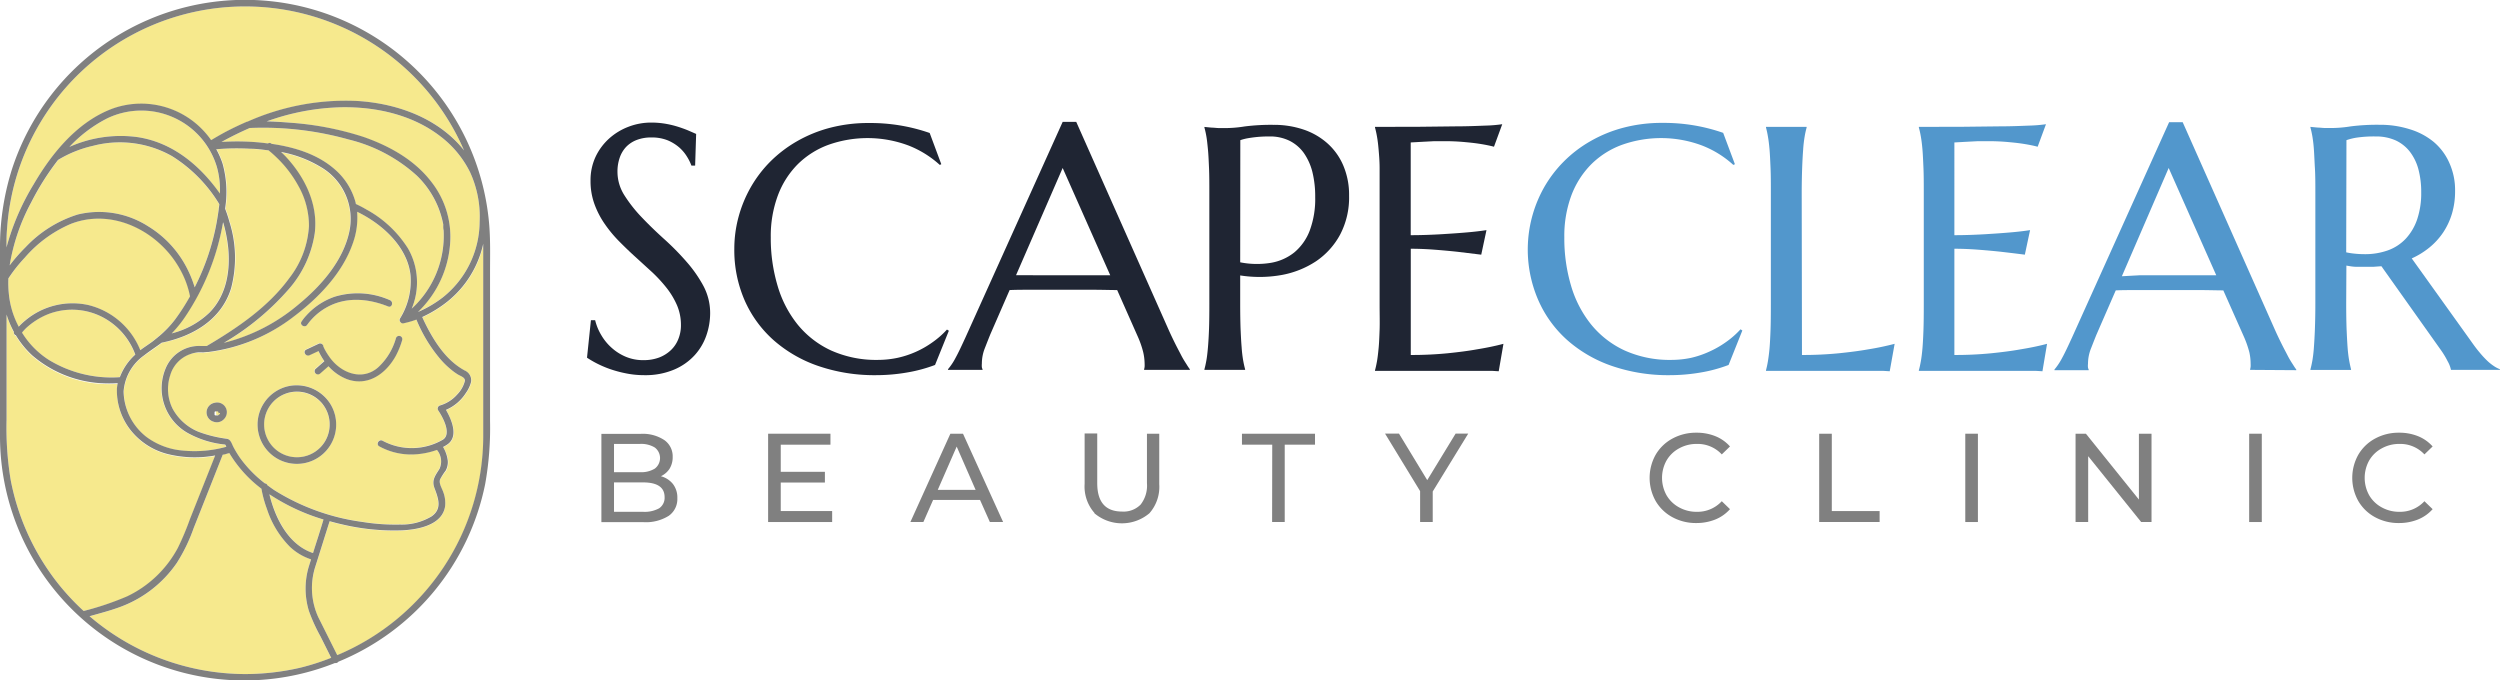 <svg id="Layer_1" data-name="Layer 1" xmlns="http://www.w3.org/2000/svg" viewBox="0 0 396.29 107.87"><defs><style>.cls-1{fill:#f6e98d;}.cls-2{fill:gray;}.cls-3{fill:#1f2533;}.cls-4{fill:#5297cc;}</style></defs><path class="cls-1" d="M39.12,66.58v-.13a.06.06,0,0,1,0,0,.25.25,0,0,1,0-.07s0,0,0,0h0s0,0,0,0l0,0a.94.94,0,0,1-.1-.1l0,0-.1,0h0l-.07,0h-.15s0,0,0,0l-.13,0,0,0,0,0,0,0h0l0,0,0,0-.07.12s0,0,0,0l0,.11v.13l0,.14,0,.06,0,0,.09.09h0l.05,0,.06,0,.14,0h.05s0,0,.08,0h.08l0,0,.11-.06,0,0s0,0,0,0l0,0,0,0,0-.06,0-.1a.18.18,0,0,1,0,0Z" transform="translate(-4.24 -1.15)"/><path class="cls-1" d="M38.09,66.58h0v0Z" transform="translate(-4.24 -1.15)"/><path class="cls-1" d="M39.08,66.32v0Z" transform="translate(-4.24 -1.15)"/><path class="cls-1" d="M39,66.19s0,0,0,0Z" transform="translate(-4.24 -1.15)"/><path class="cls-1" d="M9.61,30.31c2.92-4.94,7.06-9.93,12.62-11.95a13.52,13.52,0,0,1,15.48,5.05c.79-.47,1.58-.93,2.39-1.36,1.07-.56,2.17-1.08,3.28-1.56,0,0,0,0,.07,0A38.22,38.22,0,0,1,61,17.18c5.6.36,11.34,2.23,15.42,6.23A16.63,16.63,0,0,1,77.8,25,37.81,37.81,0,0,0,5.36,37.42c-.06,1-.09,2-.09,2.95A38.62,38.62,0,0,1,9.61,30.31Z" transform="translate(-4.24 -1.15)"/><path class="cls-1" d="M38.1,66.63v0h0A.08.08,0,0,1,38.1,66.63Z" transform="translate(-4.24 -1.15)"/><path class="cls-1" d="M17.5,98a46.53,46.53,0,0,0,6.86-2.22,17.74,17.74,0,0,0,8.09-7.72,44.19,44.19,0,0,0,1.91-4.55l4-10.08a18,18,0,0,1-7.42-.2,10.88,10.88,0,0,1-5.32-3.06,10.15,10.15,0,0,1-2.84-7.31A6.58,6.58,0,0,1,22.9,62a22.62,22.62,0,0,1-2.73,0,18.42,18.42,0,0,1-10.8-4.39,14.25,14.25,0,0,1-2.61-3.2.45.45,0,0,1-.31-.52A15.43,15.43,0,0,1,5.28,51V67.67a50.9,50.9,0,0,0,.65,9.55A38,38,0,0,0,12.86,92.9,37.47,37.47,0,0,0,17.5,98Z" transform="translate(-4.24 -1.15)"/><path class="cls-1" d="M39.12,66.58v0a.07.07,0,0,0,0,0Z" transform="translate(-4.24 -1.15)"/><path class="cls-1" d="M39,66.84h0l0,0S39,66.87,39,66.84Z" transform="translate(-4.24 -1.15)"/><path class="cls-1" d="M39,66.81s0,0,0,0h0Z" transform="translate(-4.24 -1.15)"/><path class="cls-1" d="M38.83,66.05h0C38.85,66.07,38.86,66.06,38.83,66.05Z" transform="translate(-4.24 -1.15)"/><path class="cls-1" d="M45.91,23.81l.8.1a.42.42,0,0,1,.5,0l.07.06c3.64.52,7.34,1.65,10.11,4.12a10.52,10.52,0,0,1,3.24,5.29l0,.12a18.74,18.74,0,0,1,1.72.9,17.88,17.88,0,0,1,6.56,6.16,10.81,10.81,0,0,1,.58,9.54,15.7,15.7,0,0,0,5.06-12.43c0-.25,0-.51-.06-.76a1.23,1.23,0,0,0,0-.19v0a15.07,15.07,0,0,0-.77-2.64A14.62,14.62,0,0,0,70.33,29,24.8,24.8,0,0,0,59.5,23.26a50.19,50.19,0,0,0-15.67-1.82q-2.3,1-4.49,2.23A37.9,37.9,0,0,1,45.91,23.81Z" transform="translate(-4.24 -1.15)"/><path class="cls-1" d="M46.94,79.5c1,3.79,3,8,6.92,9.32.55-1.77,1.11-3.54,1.66-5.3A32.34,32.34,0,0,1,46.94,79.5Z" transform="translate(-4.24 -1.15)"/><path class="cls-1" d="M27.4,70.42a11.22,11.22,0,0,0,5.78,2.17,18.71,18.71,0,0,0,6.9-.6l-.18-.35a15.21,15.21,0,0,1-6-1.87,8.13,8.13,0,0,1-3.44-10.2A5.73,5.73,0,0,1,36.16,56h0L37,56c4.85-2.81,9.77-6.15,13.11-10.74A14.8,14.8,0,0,0,53.21,37a12.79,12.79,0,0,0-1.63-6.45,18.49,18.49,0,0,0-3.21-4.25c-.4-.39-.81-.78-1.25-1.14L46.89,25l0,0c-1-.12-1.94-.21-2.9-.26a37.45,37.45,0,0,0-5.4.08,13.36,13.36,0,0,1,1,2.27,16.77,16.77,0,0,1,.4,7.15,20.22,20.22,0,0,1,.7,2.12,18.85,18.85,0,0,1,.25,10.5c-1.56,5-6.09,7.66-11,8.62-.9.72-1.86,1.33-2.77,2a7.7,7.7,0,0,0-3.31,5.76A9.4,9.4,0,0,0,27.4,70.42Z" transform="translate(-4.24 -1.15)"/><path class="cls-1" d="M8.22,51.94a11.64,11.64,0,0,1,10-2.43,11.92,11.92,0,0,1,8.21,7.15c.63-.48,1.3-.9,1.95-1.38l.81-.65a.53.53,0,0,1,.16-.13A16.76,16.76,0,0,0,32,51.79a34,34,0,0,0,2.41-3.7,14.49,14.49,0,0,0-1.59-4.29c-3.27-6-10.68-9.78-17.3-7.19A20,20,0,0,0,8.16,42a23.77,23.77,0,0,0-2.59,3.31,17,17,0,0,0,.21,3.48,13.92,13.92,0,0,0,1.38,4.17A9.94,9.94,0,0,1,8.22,51.94Z" transform="translate(-4.24 -1.15)"/><path class="cls-1" d="M80.88,70.09V40.92c0-.36,0-.73,0-1.09a16.14,16.14,0,0,1-6.67,9.9,19.08,19.08,0,0,1-3,1.71c.23.54.57,1.22.86,1.78,1.39,2.63,3.21,5.26,5.88,6.7a1.68,1.68,0,0,1,1,1.82,5.24,5.24,0,0,1-.82,1.74,7,7,0,0,1-3.16,2.68c.93,1.6,2,4.17.31,5.42a4.9,4.9,0,0,1-.77.46,5.57,5.57,0,0,1,.78,2.16,2.78,2.78,0,0,1-.34,1.6A10.05,10.05,0,0,0,74,77.18c-.23.65.29,1.43.5,2a5,5,0,0,1,.31,2.16c-.37,3.1-4.35,3.81-6.9,3.92a35.74,35.74,0,0,1-9.66-1c-.59-.13-1.17-.29-1.76-.45-.36,1.15-.73,2.3-1.09,3.46s-.79,2.51-1.19,3.77a11.12,11.12,0,0,0,.49,8c1,2,2,4,3,6A37.7,37.7,0,0,0,80.88,70.09Z" transform="translate(-4.24 -1.15)"/><path class="cls-1" d="M53.55,89.8a8.9,8.9,0,0,1-3.36-2,15.15,15.15,0,0,1-3.64-6,18.45,18.45,0,0,1-.87-3.2,19.92,19.92,0,0,1-5.09-5.65l-.3.08c-.25.07-.5.12-.74.17L37.66,78l-2.72,6.87a26.83,26.83,0,0,1-2.66,5.5,18.72,18.72,0,0,1-8.75,6.91c-1.65.63-3.39,1.08-5.1,1.56A38.05,38.05,0,0,0,43.08,108a38.85,38.85,0,0,0,8.73-1,36.66,36.66,0,0,0,4.93-1.56l-1.68-3.36A27.5,27.5,0,0,1,53.21,98a12.2,12.2,0,0,1,.06-7.3C53.36,90.39,53.46,90.1,53.55,89.8Z" transform="translate(-4.24 -1.15)"/><path class="cls-1" d="M76.68,63.66a4.76,4.76,0,0,0,1.23-2.18c0-.56-.73-.75-1.12-1a9.26,9.26,0,0,1-1.08-.78,13.4,13.4,0,0,1-1.92-1.92,23.24,23.24,0,0,1-3.57-6,14.25,14.25,0,0,1-2,.58.43.43,0,0,1-.49-.14.5.5,0,0,1-.1-.62,11.28,11.28,0,0,0,1.66-6.83c-.51-4.51-4.49-8.15-8.47-10.08a11.89,11.89,0,0,1-.66,4.94c-1.66,4.83-5.46,8.8-9.51,11.77A27.83,27.83,0,0,1,37.3,57a.55.55,0,0,1-.18,0l-.59.06a.72.72,0,0,1-.26,0h-.09l-.08,0h-.41a5,5,0,0,0-1.39.22,5,5,0,0,0-3.1,3.31,7,7,0,0,0,.38,5.33,8.19,8.19,0,0,0,4.08,3.64,20,20,0,0,0,4.55,1.12c.59.12.73.81,1,1.29a16.46,16.46,0,0,0,1,1.66,19.24,19.24,0,0,0,4,4.12.38.38,0,0,1,.37.27c.38.28.76.57,1.16.83a35,35,0,0,0,13.88,5,32.51,32.51,0,0,0,6,.42,9.18,9.18,0,0,0,5-1.29c1.74-1.21,1-2.91.45-4.54-.46-1.28.19-2,.81-3a2.83,2.83,0,0,0-.41-3,12.41,12.41,0,0,1-3,.67,10.54,10.54,0,0,1-6.13-1.23c-.59-.31-.07-1.21.52-.89a9.79,9.79,0,0,0,9.57-.18c1.44-1-.09-3.61-.77-4.66a.52.52,0,0,1,.31-.76A5.71,5.71,0,0,0,76.68,63.66ZM39.77,67.54A1.53,1.53,0,0,1,38.1,68a1.54,1.54,0,0,1,.18-3,1.54,1.54,0,0,1,1.49,2.53ZM52.05,52.11a7.29,7.29,0,0,1,.73-.93,10.8,10.8,0,0,1,4.51-3,12.55,12.55,0,0,1,8.76.54c.62.25.35,1.25-.27,1-3.17-1.27-6.71-1.58-9.77.16a9.49,9.49,0,0,0-3.07,2.74C52.59,53.19,51.69,52.67,52.05,52.11ZM56.1,72.42a6.23,6.23,0,1,1,.55-7.16A6.29,6.29,0,0,1,56.1,72.42ZM68,55.05a12.87,12.87,0,0,1-1.11,2.56c-1.59,2.82-4.49,4.85-7.8,3.56a7.63,7.63,0,0,1-2.82-2l-1.35,1.18a.52.52,0,0,1-.73-.73l.22-.19,1.21-1.07a10.73,10.73,0,0,1-.93-1.6l-1.42.66c-.6.28-1.12-.61-.52-.89l1.93-.91a.54.54,0,0,1,.77.31v0l0,.08c.07.16.14.31.22.47A11.16,11.16,0,0,0,56.59,58c1.79,2.37,5,3.59,7.52,1.47A9.92,9.92,0,0,0,67,54.77.51.51,0,0,1,68,55.05Z" transform="translate(-4.24 -1.15)"/><path class="cls-1" d="M80.27,36.29a16.84,16.84,0,0,0-1.51-7.83,16.07,16.07,0,0,0-4.53-5.56C69.81,19.4,64,18.07,58.42,18.15a37.17,37.17,0,0,0-11.9,2.24c1.23,0,2.47.11,3.69.21a48.34,48.34,0,0,1,11.73,2.34c4,1.4,8,3.56,10.6,7A14.09,14.09,0,0,1,75.63,39a16.67,16.67,0,0,1-5.14,11.57,18.1,18.1,0,0,0,4-2.33A15.45,15.45,0,0,0,80.27,36.29Z" transform="translate(-4.24 -1.15)"/><path class="cls-1" d="M49.52,63.56a5.2,5.2,0,1,0,5.8,1.6A5.27,5.27,0,0,0,49.52,63.56Z" transform="translate(-4.24 -1.15)"/><path class="cls-1" d="M34.81,21.72a12.38,12.38,0,0,0-13.57-1.81,21.48,21.48,0,0,0-6,4.53A19.9,19.9,0,0,1,26,22.88c5.57.82,9.94,4.48,13.1,9a13.4,13.4,0,0,0-.47-4.18A12.43,12.43,0,0,0,34.81,21.72Z" transform="translate(-4.24 -1.15)"/><path class="cls-1" d="M31.41,54a13.3,13.3,0,0,0,6-3.31c2.7-2.75,3.33-6.69,2.94-10.39a23.46,23.46,0,0,0-.77-3.87,38.45,38.45,0,0,1-6.21,15.13A19.29,19.29,0,0,1,31.41,54Z" transform="translate(-4.24 -1.15)"/><path class="cls-1" d="M5.76,43.22a27.84,27.84,0,0,1,2.53-2.89,19.19,19.19,0,0,1,8.28-5.18A14.4,14.4,0,0,1,27.69,37a16.65,16.65,0,0,1,6.3,6.9A17.82,17.82,0,0,1,35.1,46.7a37.41,37.41,0,0,0,3.45-10.21c.13-.73.25-1.47.35-2.21,0,0,0-.06,0-.1,0-.22.06-.45.08-.68a23,23,0,0,0-7.52-7.61A16.77,16.77,0,0,0,19,24.26a18.64,18.64,0,0,0-5.53,2.24,42,42,0,0,0-4.26,6.72A31.77,31.77,0,0,0,5.76,43.22Z" transform="translate(-4.24 -1.15)"/><path class="cls-1" d="M50,47a41.34,41.34,0,0,1-10.33,8.55,29.17,29.17,0,0,0,11.9-6.13c3.56-2.94,7-6.85,8-11.47a9.54,9.54,0,0,0-4.54-10.29,18.8,18.8,0,0,0-6.28-2.37c.26.25.53.5.77.76,3,3.24,5.14,7.55,4.61,12.08A17.33,17.33,0,0,1,50,47Z" transform="translate(-4.24 -1.15)"/><path class="cls-1" d="M11.91,58.17A19.09,19.09,0,0,0,23.2,60.93a9.14,9.14,0,0,1,2.45-3.58,10.92,10.92,0,0,0-3.94-5.17,10.49,10.49,0,0,0-10-1.19A11.41,11.41,0,0,0,8.5,53.05q-.42.39-.81.81A13.56,13.56,0,0,0,11.91,58.17Z" transform="translate(-4.24 -1.15)"/><path class="cls-2" d="M36.27,57Z" transform="translate(-4.24 -1.15)"/><path class="cls-2" d="M36.26,57h0Z" transform="translate(-4.24 -1.15)"/><path class="cls-2" d="M67,54.77a9.92,9.92,0,0,1-2.86,4.65c-2.48,2.12-5.73.9-7.52-1.47a11.16,11.16,0,0,1-.91-1.43c-.08-.16-.15-.31-.22-.47l0-.08v0a.54.54,0,0,0-.77-.31l-1.93.91c-.6.28-.08,1.17.52.89l1.42-.66a10.73,10.73,0,0,0,.93,1.6l-1.21,1.07-.22.19a.52.52,0,0,0,.73.73l1.35-1.18a7.63,7.63,0,0,0,2.82,2c3.31,1.29,6.21-.74,7.8-3.56A12.87,12.87,0,0,0,68,55.05.51.51,0,0,0,67,54.77Z" transform="translate(-4.24 -1.15)"/><path class="cls-2" d="M52.94,52.63A9.49,9.49,0,0,1,56,49.89c3.06-1.74,6.6-1.43,9.77-.16.62.25.89-.75.27-1a12.55,12.55,0,0,0-8.76-.54,10.8,10.8,0,0,0-4.51,3,7.29,7.29,0,0,0-.73.93C51.69,52.67,52.59,53.19,52.94,52.63Z" transform="translate(-4.24 -1.15)"/><path class="cls-2" d="M50.14,62.33a6.23,6.23,0,1,0,6.51,2.93A6.3,6.3,0,0,0,50.14,62.33Zm5.62,8.79a5.2,5.2,0,1,1-.44-6A5.24,5.24,0,0,1,55.76,71.12Z" transform="translate(-4.24 -1.15)"/><path class="cls-2" d="M38.28,65a1.54,1.54,0,0,0-.18,3,1.53,1.53,0,0,0,1.67-.44A1.54,1.54,0,0,0,38.28,65ZM39,66.19l0,0S39,66.15,39,66.19ZM38.8,66h0S38.85,66.07,38.8,66Zm.31.59,0,.1,0,.06,0,0s0,0,0,0v0h0s0,0,0,0,0,0,0,0l0,0L38.8,67l0,0h-.08s-.07,0-.08,0h-.05l-.14,0-.06,0-.05,0h0l-.09-.09,0,0,0-.06,0-.14v0a.08.08,0,0,0,0,0h0v-.12l0-.11s0,0,0,0l.07-.12,0,0,0,0h0l0,0,0,0h0l0,0,0,0,.13,0h.15l.07,0h0l.1,0,0,0a.94.94,0,0,0,.1.1l0,0s0,0,0,0h0v0a.06.06,0,0,0,0,0v0a.25.25,0,0,0,0,.07.06.06,0,0,0,0,0v.13h0v0a.07.07,0,0,1,0,0Z" transform="translate(-4.24 -1.15)"/><path class="cls-2" d="M38.31,66.1h0Z" transform="translate(-4.24 -1.15)"/><path class="cls-2" d="M39.09,66.34v0S39.09,66.36,39.09,66.34Z" transform="translate(-4.24 -1.15)"/><path class="cls-2" d="M38.53,66h0S38.57,66,38.53,66Z" transform="translate(-4.24 -1.15)"/><path class="cls-2" d="M39,66.87l0,0h0Z" transform="translate(-4.24 -1.15)"/><path class="cls-2" d="M39.11,66.63v0h0v0A.18.18,0,0,0,39.11,66.63Z" transform="translate(-4.24 -1.15)"/><path class="cls-2" d="M38.09,66.55v0h0Z" transform="translate(-4.24 -1.15)"/><path class="cls-2" d="M81.76,36.44A38.84,38.84,0,0,0,6.11,28.06,41.17,41.17,0,0,0,4.24,40.82V70.15a38.73,38.73,0,0,0,53.09,36.1.54.54,0,0,0,.55-.21A38.7,38.7,0,0,0,81.15,77.87a50.37,50.37,0,0,0,.77-10V44.34C81.92,41.71,82,39.06,81.76,36.44ZM5.93,77.22a50.9,50.9,0,0,1-.65-9.55V51a15.43,15.43,0,0,0,1.17,2.78.45.45,0,0,0,.31.52,14.25,14.25,0,0,0,2.61,3.2,18.42,18.42,0,0,0,10.8,4.39,22.62,22.62,0,0,0,2.73,0,6.58,6.58,0,0,0-.13.89,10.15,10.15,0,0,0,2.84,7.31,10.88,10.88,0,0,0,5.32,3.06,18,18,0,0,0,7.42.2l-4,10.08a44.19,44.19,0,0,1-1.91,4.55,17.74,17.74,0,0,1-8.09,7.72A46.53,46.53,0,0,1,17.5,98a37.47,37.47,0,0,1-4.64-5.1A38,38,0,0,1,5.93,77.22Zm4.62-56.5A37.81,37.81,0,0,1,77.8,25a16.63,16.63,0,0,0-1.43-1.61c-4.08-4-9.82-5.87-15.42-6.23a38.22,38.22,0,0,0-17.5,3.28s-.05,0-.07,0c-1.11.48-2.21,1-3.28,1.56-.81.43-1.6.89-2.39,1.36a13.52,13.52,0,0,0-15.48-5.05c-5.56,2-9.7,7-12.62,12A38.62,38.62,0,0,0,5.27,40.37c0-1,0-2,.09-2.95A37.65,37.65,0,0,1,10.55,20.72ZM74,65.42a.52.52,0,0,0-.31.76c.68,1,2.21,3.71.77,4.66a9.79,9.79,0,0,1-9.57.18c-.59-.32-1.11.58-.52.89a10.54,10.54,0,0,0,6.13,1.23,12.41,12.41,0,0,0,3-.67,2.83,2.83,0,0,1,.41,3c-.62,1-1.27,1.75-.81,3,.6,1.63,1.29,3.33-.45,4.54a9.18,9.18,0,0,1-5,1.29,32.51,32.51,0,0,1-6-.42,35,35,0,0,1-13.88-5c-.4-.26-.78-.55-1.16-.83a.38.38,0,0,0-.37-.27,19.24,19.24,0,0,1-4-4.12,16.46,16.46,0,0,1-1-1.66c-.26-.48-.4-1.17-1-1.29a20,20,0,0,1-4.55-1.12,8.19,8.19,0,0,1-4.08-3.64,7,7,0,0,1-.38-5.33,5,5,0,0,1,3.1-3.31A5,5,0,0,1,35.69,57h.41l.08,0h.09a.72.72,0,0,0,.26,0l.59-.06a.55.55,0,0,0,.18,0,27.83,27.83,0,0,0,13.38-5.51c4-3,7.85-6.94,9.51-11.77a11.89,11.89,0,0,0,.66-4.94c4,1.93,8,5.57,8.47,10.08a11.28,11.28,0,0,1-1.66,6.83.5.5,0,0,0,.1.62.43.43,0,0,0,.49.14,14.25,14.25,0,0,0,2-.58,23.24,23.24,0,0,0,3.57,6,13.4,13.4,0,0,0,1.92,1.92,9.26,9.26,0,0,0,1.08.78c.39.25,1.14.44,1.12,1a4.76,4.76,0,0,1-1.23,2.18A5.71,5.71,0,0,1,74,65.42ZM53.21,98a27.5,27.5,0,0,0,1.85,4.06l1.68,3.36A36.66,36.66,0,0,1,51.81,107a38.85,38.85,0,0,1-8.73,1,38.05,38.05,0,0,1-24.65-9.17c1.71-.48,3.45-.93,5.1-1.56a18.72,18.72,0,0,0,8.75-6.91,26.83,26.83,0,0,0,2.66-5.5L37.66,78l1.89-4.78c.24,0,.49-.1.74-.17l.3-.08a19.92,19.92,0,0,0,5.09,5.65,18.45,18.45,0,0,0,.87,3.2,15.15,15.15,0,0,0,3.64,6,8.9,8.9,0,0,0,3.36,2c-.09.3-.19.59-.28.89A12.2,12.2,0,0,0,53.21,98ZM5.78,48.76a17,17,0,0,1-.21-3.48A23.77,23.77,0,0,1,8.16,42a20,20,0,0,1,7.31-5.36c6.62-2.59,14,1.2,17.3,7.19a14.49,14.49,0,0,1,1.59,4.29A34,34,0,0,1,32,51.79,16.76,16.76,0,0,1,29.4,54.5a.53.53,0,0,0-.16.13l-.81.65c-.65.48-1.32.9-1.95,1.38a11.92,11.92,0,0,0-8.21-7.15,11.64,11.64,0,0,0-10,2.43,9.94,9.94,0,0,0-1.06,1A13.92,13.92,0,0,1,5.78,48.76ZM43.83,21.44A50.19,50.19,0,0,1,59.5,23.26,24.8,24.8,0,0,1,70.33,29a14.62,14.62,0,0,1,3.4,5.06,15.07,15.07,0,0,1,.77,2.64v0a1.23,1.23,0,0,1,0,.19c0,.25,0,.51.06.76a15.7,15.7,0,0,1-5.06,12.43,10.81,10.81,0,0,0-.58-9.54,17.88,17.88,0,0,0-6.56-6.16,18.74,18.74,0,0,0-1.72-.9l0-.12a10.52,10.52,0,0,0-3.24-5.29c-2.77-2.47-6.47-3.6-10.11-4.12l-.07-.06a.42.42,0,0,0-.5,0l-.8-.1a37.9,37.9,0,0,0-6.57-.14Q41.53,22.44,43.83,21.44ZM49.56,26c-.24-.26-.51-.51-.77-.76a18.8,18.8,0,0,1,6.28,2.37,9.54,9.54,0,0,1,4.54,10.29c-1,4.62-4.44,8.53-8,11.47a29.17,29.17,0,0,1-11.9,6.13A41.34,41.34,0,0,0,50,47a17.33,17.33,0,0,0,4.13-8.87C54.7,33.59,52.61,29.28,49.56,26ZM38.63,27.65a13.4,13.4,0,0,1,.47,4.18c-3.16-4.47-7.53-8.13-13.1-8.95a19.9,19.9,0,0,0-10.76,1.56,21.48,21.48,0,0,1,6-4.53,12.49,12.49,0,0,1,17.39,7.74Zm1,8.78a23.46,23.46,0,0,1,.77,3.87c.39,3.7-.24,7.64-2.94,10.39a13.3,13.3,0,0,1-6,3.31,19.29,19.29,0,0,0,2-2.44A38.45,38.45,0,0,0,39.59,36.43ZM13.44,26.5A18.64,18.64,0,0,1,19,24.26a16.77,16.77,0,0,1,12.5,1.63A23,23,0,0,1,39,33.5c0,.23-.05.46-.08.68,0,0,0,.07,0,.1-.1.74-.22,1.48-.35,2.21A37.41,37.41,0,0,1,35.1,46.7,17.82,17.82,0,0,0,34,43.91a16.65,16.65,0,0,0-6.3-6.9,14.4,14.4,0,0,0-11.12-1.86,19.19,19.19,0,0,0-8.28,5.18,27.84,27.84,0,0,0-2.53,2.89,31.77,31.77,0,0,1,3.42-10A42,42,0,0,1,13.44,26.5ZM8.5,53.05A11.41,11.41,0,0,1,11.75,51a10.49,10.49,0,0,1,10,1.19,10.92,10.92,0,0,1,3.94,5.17,9.14,9.14,0,0,0-2.45,3.58,19.09,19.09,0,0,1-11.29-2.76,13.56,13.56,0,0,1-4.22-4.31Q8.08,53.44,8.5,53.05Zm18.6,4.42c.91-.71,1.87-1.32,2.77-2,4.92-1,9.45-3.61,11-8.62a18.85,18.85,0,0,0-.25-10.5,20.22,20.22,0,0,0-.7-2.12,16.77,16.77,0,0,0-.4-7.15,13.36,13.36,0,0,0-1-2.27,37.45,37.45,0,0,1,5.4-.08c1,0,1.93.14,2.9.26l0,0,.23.19c.44.36.85.75,1.25,1.14a18.49,18.49,0,0,1,3.21,4.25A12.79,12.79,0,0,1,53.21,37a14.8,14.8,0,0,1-3.1,8.22C46.77,49.81,41.85,53.15,37,56l-.82,0h0a5.73,5.73,0,0,0-5.68,3.55,8.13,8.13,0,0,0,3.44,10.2,15.21,15.21,0,0,0,6,1.87l.18.35a18.71,18.71,0,0,1-6.9.6,11.22,11.22,0,0,1-5.78-2.17,9.4,9.4,0,0,1-3.61-7.19A7.7,7.7,0,0,1,27.1,57.47ZM53.86,88.82c-3.92-1.31-6-5.53-6.92-9.32a32.34,32.34,0,0,0,8.58,4C55,85.28,54.41,87.05,53.86,88.82ZM70.49,50.61A16.67,16.67,0,0,0,75.63,39a14.09,14.09,0,0,0-3.09-9.12c-2.65-3.42-6.57-5.58-10.6-7A48.34,48.34,0,0,0,50.21,20.6c-1.22-.1-2.46-.18-3.69-.21a37.17,37.17,0,0,1,11.9-2.24C64,18.07,69.81,19.4,74.23,22.9a16.07,16.07,0,0,1,4.53,5.56,16.84,16.84,0,0,1,1.51,7.83,15.45,15.45,0,0,1-5.83,12A18.1,18.1,0,0,1,70.49,50.61ZM57.7,105c-1-2-2-4-3-6a11.12,11.12,0,0,1-.49-8c.4-1.26.8-2.52,1.19-3.77s.73-2.31,1.09-3.46c.59.16,1.17.32,1.76.45a35.74,35.74,0,0,0,9.66,1c2.55-.11,6.53-.82,6.9-3.92a5,5,0,0,0-.31-2.16c-.21-.61-.73-1.39-.5-2a10.05,10.05,0,0,1,.88-1.38,2.78,2.78,0,0,0,.34-1.6A5.57,5.57,0,0,0,74.47,72a4.9,4.9,0,0,0,.77-.46c1.67-1.25.62-3.82-.31-5.42a7,7,0,0,0,3.16-2.68,5.24,5.24,0,0,0,.82-1.74,1.68,1.68,0,0,0-1-1.82c-2.67-1.44-4.49-4.07-5.88-6.7-.29-.56-.63-1.24-.86-1.78a19.08,19.08,0,0,0,3-1.71,16.14,16.14,0,0,0,6.67-9.9c0,.36,0,.73,0,1.09V70.09A37.7,37.7,0,0,1,57.7,105Z" transform="translate(-4.24 -1.15)"/><path class="cls-3" d="M114.43,27.4h-.59a7.47,7.47,0,0,0-.69-1.4,6.41,6.41,0,0,0-1.23-1.47,6.9,6.9,0,0,0-1.85-1.14,6.74,6.74,0,0,0-2.57-.45,6.31,6.31,0,0,0-2.34.4,4.61,4.61,0,0,0-1.7,1.13,4.75,4.75,0,0,0-1,1.72,6.64,6.64,0,0,0-.34,2.2,6.93,6.93,0,0,0,1.08,3.69,22.09,22.09,0,0,0,2.73,3.48c1.09,1.15,2.27,2.29,3.54,3.44A41.2,41.2,0,0,1,113,42.57a20.7,20.7,0,0,1,2.73,3.88,9.14,9.14,0,0,1,1.08,4.36,10.79,10.79,0,0,1-.6,3.51,9,9,0,0,1-1.87,3.15,9.32,9.32,0,0,1-3.25,2.27,11.69,11.69,0,0,1-4.72.88,14.46,14.46,0,0,1-2.92-.29,18.85,18.85,0,0,1-2.55-.69,16.58,16.58,0,0,1-2.09-.9,15.91,15.91,0,0,1-1.52-.89l.62-5.94h.67a8.5,8.5,0,0,0,1,2.41,8.24,8.24,0,0,0,1.66,2,7.92,7.92,0,0,0,2.24,1.4,7.1,7.1,0,0,0,2.76.52,7,7,0,0,0,2.46-.41,5.63,5.63,0,0,0,1.87-1.16,4.86,4.86,0,0,0,1.19-1.76,5.79,5.79,0,0,0,.42-2.23,7.91,7.91,0,0,0-.62-3.13,12.45,12.45,0,0,0-1.62-2.72,23,23,0,0,0-2.29-2.5L105,41.91c-.9-.81-1.77-1.65-2.62-2.51a20.41,20.41,0,0,1-2.28-2.75,13.84,13.84,0,0,1-1.63-3.15,10.62,10.62,0,0,1-.62-3.69A8.77,8.77,0,0,1,98.65,26a9.2,9.2,0,0,1,2.18-2.92,9.8,9.8,0,0,1,3.07-1.85,10,10,0,0,1,3.55-.65,13.51,13.51,0,0,1,2.47.22,15.4,15.4,0,0,1,2,.51c.59.2,1.12.39,1.57.59l1.1.48Z" transform="translate(-4.24 -1.15)"/><path class="cls-3" d="M153.45,27.18l-.24.11a16,16,0,0,0-5-3.09,18.53,18.53,0,0,0-12.66-.09,13.56,13.56,0,0,0-4.85,3.07,13.87,13.87,0,0,0-3.15,4.94,18.45,18.45,0,0,0-1.13,6.66,26.28,26.28,0,0,0,1.08,7.67,17.67,17.67,0,0,0,3.19,6.16,14.87,14.87,0,0,0,5.3,4.1,17.44,17.44,0,0,0,7.43,1.49,15.15,15.15,0,0,0,3.06-.32,15,15,0,0,0,5.6-2.49,13.8,13.8,0,0,0,2.27-2l.3.19L152.46,59A23.48,23.48,0,0,1,148,60.2a28.69,28.69,0,0,1-4.9.42A27.42,27.42,0,0,1,134,59.18a21,21,0,0,1-7.09-4.07,18.3,18.3,0,0,1-4.62-6.32,19.94,19.94,0,0,1-1.65-8.21,19.38,19.38,0,0,1,.66-5,20,20,0,0,1,1.92-4.7,19.45,19.45,0,0,1,3.11-4.1,20.23,20.23,0,0,1,4.23-3.23,21.42,21.42,0,0,1,5.24-2.14,23.91,23.91,0,0,1,6.19-.76,28.55,28.55,0,0,1,9.62,1.58Z" transform="translate(-4.24 -1.15)"/><path class="cls-3" d="M185.6,59.78v-.1a2.1,2.1,0,0,0,.08-.41,4.4,4.4,0,0,0,0-.48,8.48,8.48,0,0,0-.23-1.84,15,15,0,0,0-.88-2.51l-3.24-7.31c-1,0-2.34-.05-4-.05h-9.49c-1.32,0-2.5,0-3.56.05l-3.09,7.09c-.27.67-.55,1.39-.86,2.18a6.66,6.66,0,0,0-.45,2.39,3.13,3.13,0,0,0,0,.58,1.16,1.16,0,0,0,.11.31v.1h-5.48v-.1a9.64,9.64,0,0,0,1.21-1.82c.48-.87,1-2,1.58-3.26l15.39-34.13h2.15l14.58,32.81c.34.77.7,1.52,1.06,2.25s.71,1.37,1,1.94.61,1.06.86,1.45a9,9,0,0,0,.51.76v.1Zm-17.4-15h3.19l3.21,0,3,0,2.63,0-7.54-17L165.3,44.77Z" transform="translate(-4.24 -1.15)"/><path class="cls-3" d="M195.16,21.27l1.13.11c.34,0,.72.06,1.14.07h1.3a19.7,19.7,0,0,0,2.83-.26,33.52,33.52,0,0,1,4.56-.25,14.57,14.57,0,0,1,4.76.75,10.94,10.94,0,0,1,3.8,2.2,9.89,9.89,0,0,1,2.51,3.54,11.79,11.79,0,0,1,.9,4.74,12.64,12.64,0,0,1-1.42,6.17,11.92,11.92,0,0,1-3.81,4.22,14.62,14.62,0,0,1-5.51,2.19,19.76,19.76,0,0,1-6.52.06v4.46q0,2.28.06,4c.05,1.14.1,2.12.17,2.94a20.61,20.61,0,0,0,.24,2.07c.1.55.2,1,.31,1.4v.1h-6.45v-.1c.11-.38.21-.85.31-1.4s.18-1.25.25-2.07.13-1.8.17-2.94.05-2.47.05-4V31.8c0-1.52,0-2.85-.05-4s-.09-2.12-.17-2.95-.15-1.53-.25-2.08a14,14,0,0,0-.31-1.4Zm5.67,21.46a13.56,13.56,0,0,0,4.82.09,8.11,8.11,0,0,0,3.76-1.66,8.37,8.37,0,0,0,2.44-3.45,14.35,14.35,0,0,0,.87-5.32,16.2,16.2,0,0,0-.45-4,9.13,9.13,0,0,0-1.36-3,6.22,6.22,0,0,0-2.27-1.93,7,7,0,0,0-3.19-.68,19.7,19.7,0,0,0-2,.09c-.57.06-1.05.13-1.45.2a7.82,7.82,0,0,0-1.15.3Z" transform="translate(-4.24 -1.15)"/><path class="cls-3" d="M228.9,21.25l6.09-.07c1.84,0,3.42-.07,4.72-.12a22.44,22.44,0,0,0,2.66-.22l-1.31,3.57c-.59-.16-1.28-.3-2.07-.43s-1.51-.21-2.48-.3a33.58,33.58,0,0,0-3.38-.15c-.42,0-.94,0-1.54,0l-1.73.09-2,.11V38.43c1.84,0,3.51-.07,5-.16s2.75-.18,3.79-.27c1.22-.1,2.29-.23,3.22-.37l-.83,3.89-3.79-.46c-1.11-.12-2.32-.23-3.62-.33s-2.56-.15-3.76-.15V57.42a58.14,58.14,0,0,0,5.83-.27c1.77-.18,3.32-.38,4.64-.62,1.54-.25,2.95-.54,4.22-.88L241.81,60l-1-.06-1.43,0-1.67,0-1.65,0-1.38,0-.88,0h-11.6v-.1c.11-.38.21-.85.31-1.4s.18-1.25.26-2.07.12-1.8.16-2.94,0-2.47,0-4V31.8c0-1.52,0-2.85,0-4s-.09-2.12-.16-2.95-.16-1.53-.26-2.08a14,14,0,0,0-.31-1.4v-.11Z" transform="translate(-4.24 -1.15)"/><path class="cls-4" d="M279.25,27.18l-.25.11a15.8,15.8,0,0,0-5-3.09,18.53,18.53,0,0,0-12.66-.09,13.48,13.48,0,0,0-4.85,3.07,14,14,0,0,0-3.16,4.94,18.45,18.45,0,0,0-1.12,6.66,26.29,26.29,0,0,0,1.07,7.67,17.69,17.69,0,0,0,3.2,6.16,14.87,14.87,0,0,0,5.3,4.1,17.41,17.41,0,0,0,7.43,1.49,15.15,15.15,0,0,0,3.06-.32,14.87,14.87,0,0,0,2.94-1,15.28,15.28,0,0,0,2.66-1.53,13.8,13.8,0,0,0,2.27-2l.29.19L278.25,59a23.17,23.17,0,0,1-4.44,1.2,28.78,28.78,0,0,1-4.9.42,27.34,27.34,0,0,1-9.09-1.44,21,21,0,0,1-7.09-4.07,18.3,18.3,0,0,1-4.62-6.32A20.09,20.09,0,0,1,249,30.86a19.5,19.5,0,0,1,3.12-4.1,19.73,19.73,0,0,1,4.23-3.23,21.26,21.26,0,0,1,5.24-2.14,23.86,23.86,0,0,1,6.19-.76,28.49,28.49,0,0,1,9.61,1.58Z" transform="translate(-4.24 -1.15)"/><path class="cls-4" d="M289.88,57.42a58,58,0,0,0,5.83-.27c1.77-.18,3.32-.38,4.65-.62a43,43,0,0,0,4.21-.88L303.79,60l-1-.06-1.44,0-1.66,0-1.66,0-1.38,0-.87,0h-11.6v-.1c.1-.38.21-.85.3-1.4s.19-1.25.26-2.07.12-1.8.16-2.94.05-2.47.05-4V31.8c0-1.52,0-2.85-.05-4s-.09-2.12-.16-2.95-.16-1.53-.26-2.08a14.28,14.28,0,0,0-.3-1.4v-.11h6.44v.11a14,14,0,0,0-.31,1.4,20.16,20.16,0,0,0-.24,2.08c-.06.83-.12,1.81-.16,2.95s-.07,2.47-.07,4Z" transform="translate(-4.24 -1.15)"/><path class="cls-4" d="M315.09,21.25l6.08-.07c1.84,0,3.42-.07,4.73-.12a22.88,22.88,0,0,0,2.66-.22l-1.32,3.57c-.59-.16-1.28-.3-2.07-.43s-1.51-.21-2.48-.3a33.51,33.51,0,0,0-3.37-.15c-.43,0-.95,0-1.55,0l-1.73.09-2,.11V38.43c1.84,0,3.51-.07,5-.16s2.74-.18,3.78-.27c1.22-.1,2.29-.23,3.22-.37l-.83,3.89c-1.23-.16-2.5-.31-3.78-.46q-1.67-.18-3.63-.33c-1.31-.1-2.56-.15-3.76-.15V57.42a58,58,0,0,0,5.83-.27c1.77-.18,3.32-.38,4.64-.62,1.54-.25,2.95-.54,4.22-.88L328,60l-1-.06-1.43,0-1.67,0-1.65,0-1.38,0-.87,0H308.41v-.1c.11-.38.21-.85.31-1.4s.19-1.25.26-2.07.12-1.8.16-2.94.05-2.47.05-4V31.8c0-1.52,0-2.85-.05-4s-.09-2.12-.16-2.95-.16-1.53-.26-2.08a14,14,0,0,0-.31-1.4v-.11Z" transform="translate(-4.24 -1.15)"/><path class="cls-4" d="M360.92,59.78v-.1a2.1,2.1,0,0,0,.08-.41,4.19,4.19,0,0,0,0-.48A8.43,8.43,0,0,0,360.8,57a16,16,0,0,0-.88-2.51l-3.25-7.31c-1,0-2.33-.05-4-.05h-9.49c-1.32,0-2.5,0-3.56.05l-3.09,7.09c-.27.67-.55,1.39-.86,2.18a6.66,6.66,0,0,0-.45,2.39,2.45,2.45,0,0,0,0,.58,1.16,1.16,0,0,0,.11.31v.1H329.9v-.1a10.16,10.16,0,0,0,1.21-1.82c.48-.87,1-2,1.58-3.26l15.39-34.13h2.15l14.58,32.81c.34.77.7,1.52,1.06,2.25s.71,1.37,1,1.94.6,1.06.86,1.45a9,9,0,0,0,.51.76v.1Zm-17.4-15h3.19l3.21,0,3,0,2.63,0-7.54-17-7.42,17.16Z" transform="translate(-4.24 -1.15)"/><path class="cls-4" d="M376.15,49.28q0,2.28.06,4c.05,1.14.1,2.12.16,2.94s.15,1.51.25,2.07.2,1,.3,1.4v.1h-6.44v-.1c.11-.38.21-.85.31-1.4a20.61,20.61,0,0,0,.24-2.07c.06-.82.12-1.8.16-2.93s.07-2.46.07-4V31.8c0-1.52,0-2.85-.07-4s-.1-2.12-.16-2.94a20.85,20.85,0,0,0-.24-2.08,14.24,14.24,0,0,0-.31-1.41v-.11l1.13.11c.34,0,.72.06,1.14.07h1.3a19.7,19.7,0,0,0,2.83-.26,33.42,33.42,0,0,1,4.56-.25,15.47,15.47,0,0,1,4.76.7,10.94,10.94,0,0,1,3.8,2A9.17,9.17,0,0,1,392.51,27a10.42,10.42,0,0,1,.9,4.42,12.39,12.39,0,0,1-.49,3.58,11.16,11.16,0,0,1-1.4,3,11,11,0,0,1-2.16,2.37,12.58,12.58,0,0,1-2.82,1.74L396,55.32c.47.67.9,1.24,1.31,1.72a14.68,14.68,0,0,0,1.15,1.25,7.56,7.56,0,0,0,1.06.86,4.71,4.71,0,0,0,1,.53v.1h-7.76a4.73,4.73,0,0,0-.52-1.35,13.63,13.63,0,0,0-1-1.68l-9.51-13.4-1.23.09c-.41,0-.83,0-1.26,0s-1,0-1.52,0-1-.1-1.54-.19Zm0-8.13a11.83,11.83,0,0,0,1.47.22c.5.05,1,.07,1.45.07a10.76,10.76,0,0,0,3.68-.6A7.28,7.28,0,0,0,385.58,39a8.54,8.54,0,0,0,1.82-3.08,13,13,0,0,0,.64-4.31,13.77,13.77,0,0,0-.45-3.65,7.94,7.94,0,0,0-1.36-2.78A6.11,6.11,0,0,0,384,23.41a7.58,7.58,0,0,0-3.2-.63,19.11,19.11,0,0,0-2.95.18,9,9,0,0,0-1.66.41Z" transform="translate(-4.24 -1.15)"/><path class="cls-2" d="M110.91,77.87a3.5,3.5,0,0,1,.7,2.25,3.24,3.24,0,0,1-1.37,2.8,6.83,6.83,0,0,1-4,1H99.57v-14h6.28a6.18,6.18,0,0,1,3.71,1,3.13,3.13,0,0,1,1.31,2.66,3.46,3.46,0,0,1-.51,1.9A3.37,3.37,0,0,1,109,76.64,3.65,3.65,0,0,1,110.91,77.87Zm-9.34-6.35V76h4.1a4.15,4.15,0,0,0,2.37-.57,2.1,2.1,0,0,0,0-3.34,4.15,4.15,0,0,0-2.37-.57Zm7.16,10.2a2,2,0,0,0,.86-1.76q0-2.34-3.42-2.34h-4.6v4.66h4.6A4.77,4.77,0,0,0,108.73,81.72Z" transform="translate(-4.24 -1.15)"/><path class="cls-2" d="M136.15,82.16V83.9H126v-14h9.88v1.74H128v4.3h7v1.7h-7v4.52Z" transform="translate(-4.24 -1.15)"/><path class="cls-2" d="M159.59,80.4h-7.44l-1.54,3.5h-2.06l6.34-14h2l6.36,14h-2.1Zm-.7-1.6-3-6.86-3,6.86Z" transform="translate(-4.24 -1.15)"/><path class="cls-2" d="M177.73,82.46a6.33,6.33,0,0,1-1.56-4.6v-8h2v7.88q0,4.5,3.94,4.5a3.79,3.79,0,0,0,2.94-1.11,4.87,4.87,0,0,0,1-3.39V69.9H188v8a6.32,6.32,0,0,1-1.56,4.61,6.76,6.76,0,0,1-8.72,0Z" transform="translate(-4.24 -1.15)"/><path class="cls-2" d="M205.91,71.64h-4.8V69.9h11.58v1.74h-4.8V83.9h-2Z" transform="translate(-4.24 -1.15)"/><path class="cls-2" d="M231.35,79.06V83.9h-2V79l-5.56-9.12H226l4.48,7.38,4.5-7.38h2Z" transform="translate(-4.24 -1.15)"/><path class="cls-2" d="M269.34,83.13a6.8,6.8,0,0,1-2.65-2.56,7.5,7.5,0,0,1,0-7.34,6.82,6.82,0,0,1,2.66-2.56,7.78,7.78,0,0,1,3.8-.93,7.89,7.89,0,0,1,3,.55,6.15,6.15,0,0,1,2.32,1.63l-1.3,1.26a5.2,5.2,0,0,0-3.94-1.66,5.67,5.67,0,0,0-2.82.7,5.08,5.08,0,0,0-2,1.93,5.68,5.68,0,0,0,0,5.5,5.08,5.08,0,0,0,2,1.93,5.67,5.67,0,0,0,2.82.7,5.23,5.23,0,0,0,3.94-1.68l1.3,1.26a6.21,6.21,0,0,1-2.33,1.64,8,8,0,0,1-3,.56A7.74,7.74,0,0,1,269.34,83.13Z" transform="translate(-4.24 -1.15)"/><path class="cls-2" d="M292.61,69.9h2V82.16h7.58V83.9h-9.58Z" transform="translate(-4.24 -1.15)"/><path class="cls-2" d="M315.77,69.9h2v14h-2Z" transform="translate(-4.24 -1.15)"/><path class="cls-2" d="M345.29,69.9v14h-1.64l-8.4-10.44V83.9h-2v-14h1.64l8.4,10.44V69.9Z" transform="translate(-4.24 -1.15)"/><path class="cls-2" d="M360.77,69.9h2v14h-2Z" transform="translate(-4.24 -1.15)"/><path class="cls-2" d="M380.72,83.13a6.8,6.8,0,0,1-2.65-2.56,7.5,7.5,0,0,1,0-7.34,6.82,6.82,0,0,1,2.66-2.56,7.78,7.78,0,0,1,3.8-.93,7.89,7.89,0,0,1,3,.55,6.15,6.15,0,0,1,2.32,1.63l-1.3,1.26a5.2,5.2,0,0,0-3.94-1.66,5.67,5.67,0,0,0-2.82.7,5.08,5.08,0,0,0-2,1.93,5.68,5.68,0,0,0,0,5.5,5.08,5.08,0,0,0,2,1.93,5.67,5.67,0,0,0,2.82.7,5.23,5.23,0,0,0,3.94-1.68l1.3,1.26a6.21,6.21,0,0,1-2.33,1.64,8,8,0,0,1-3,.56A7.74,7.74,0,0,1,380.72,83.13Z" transform="translate(-4.24 -1.15)"/></svg>